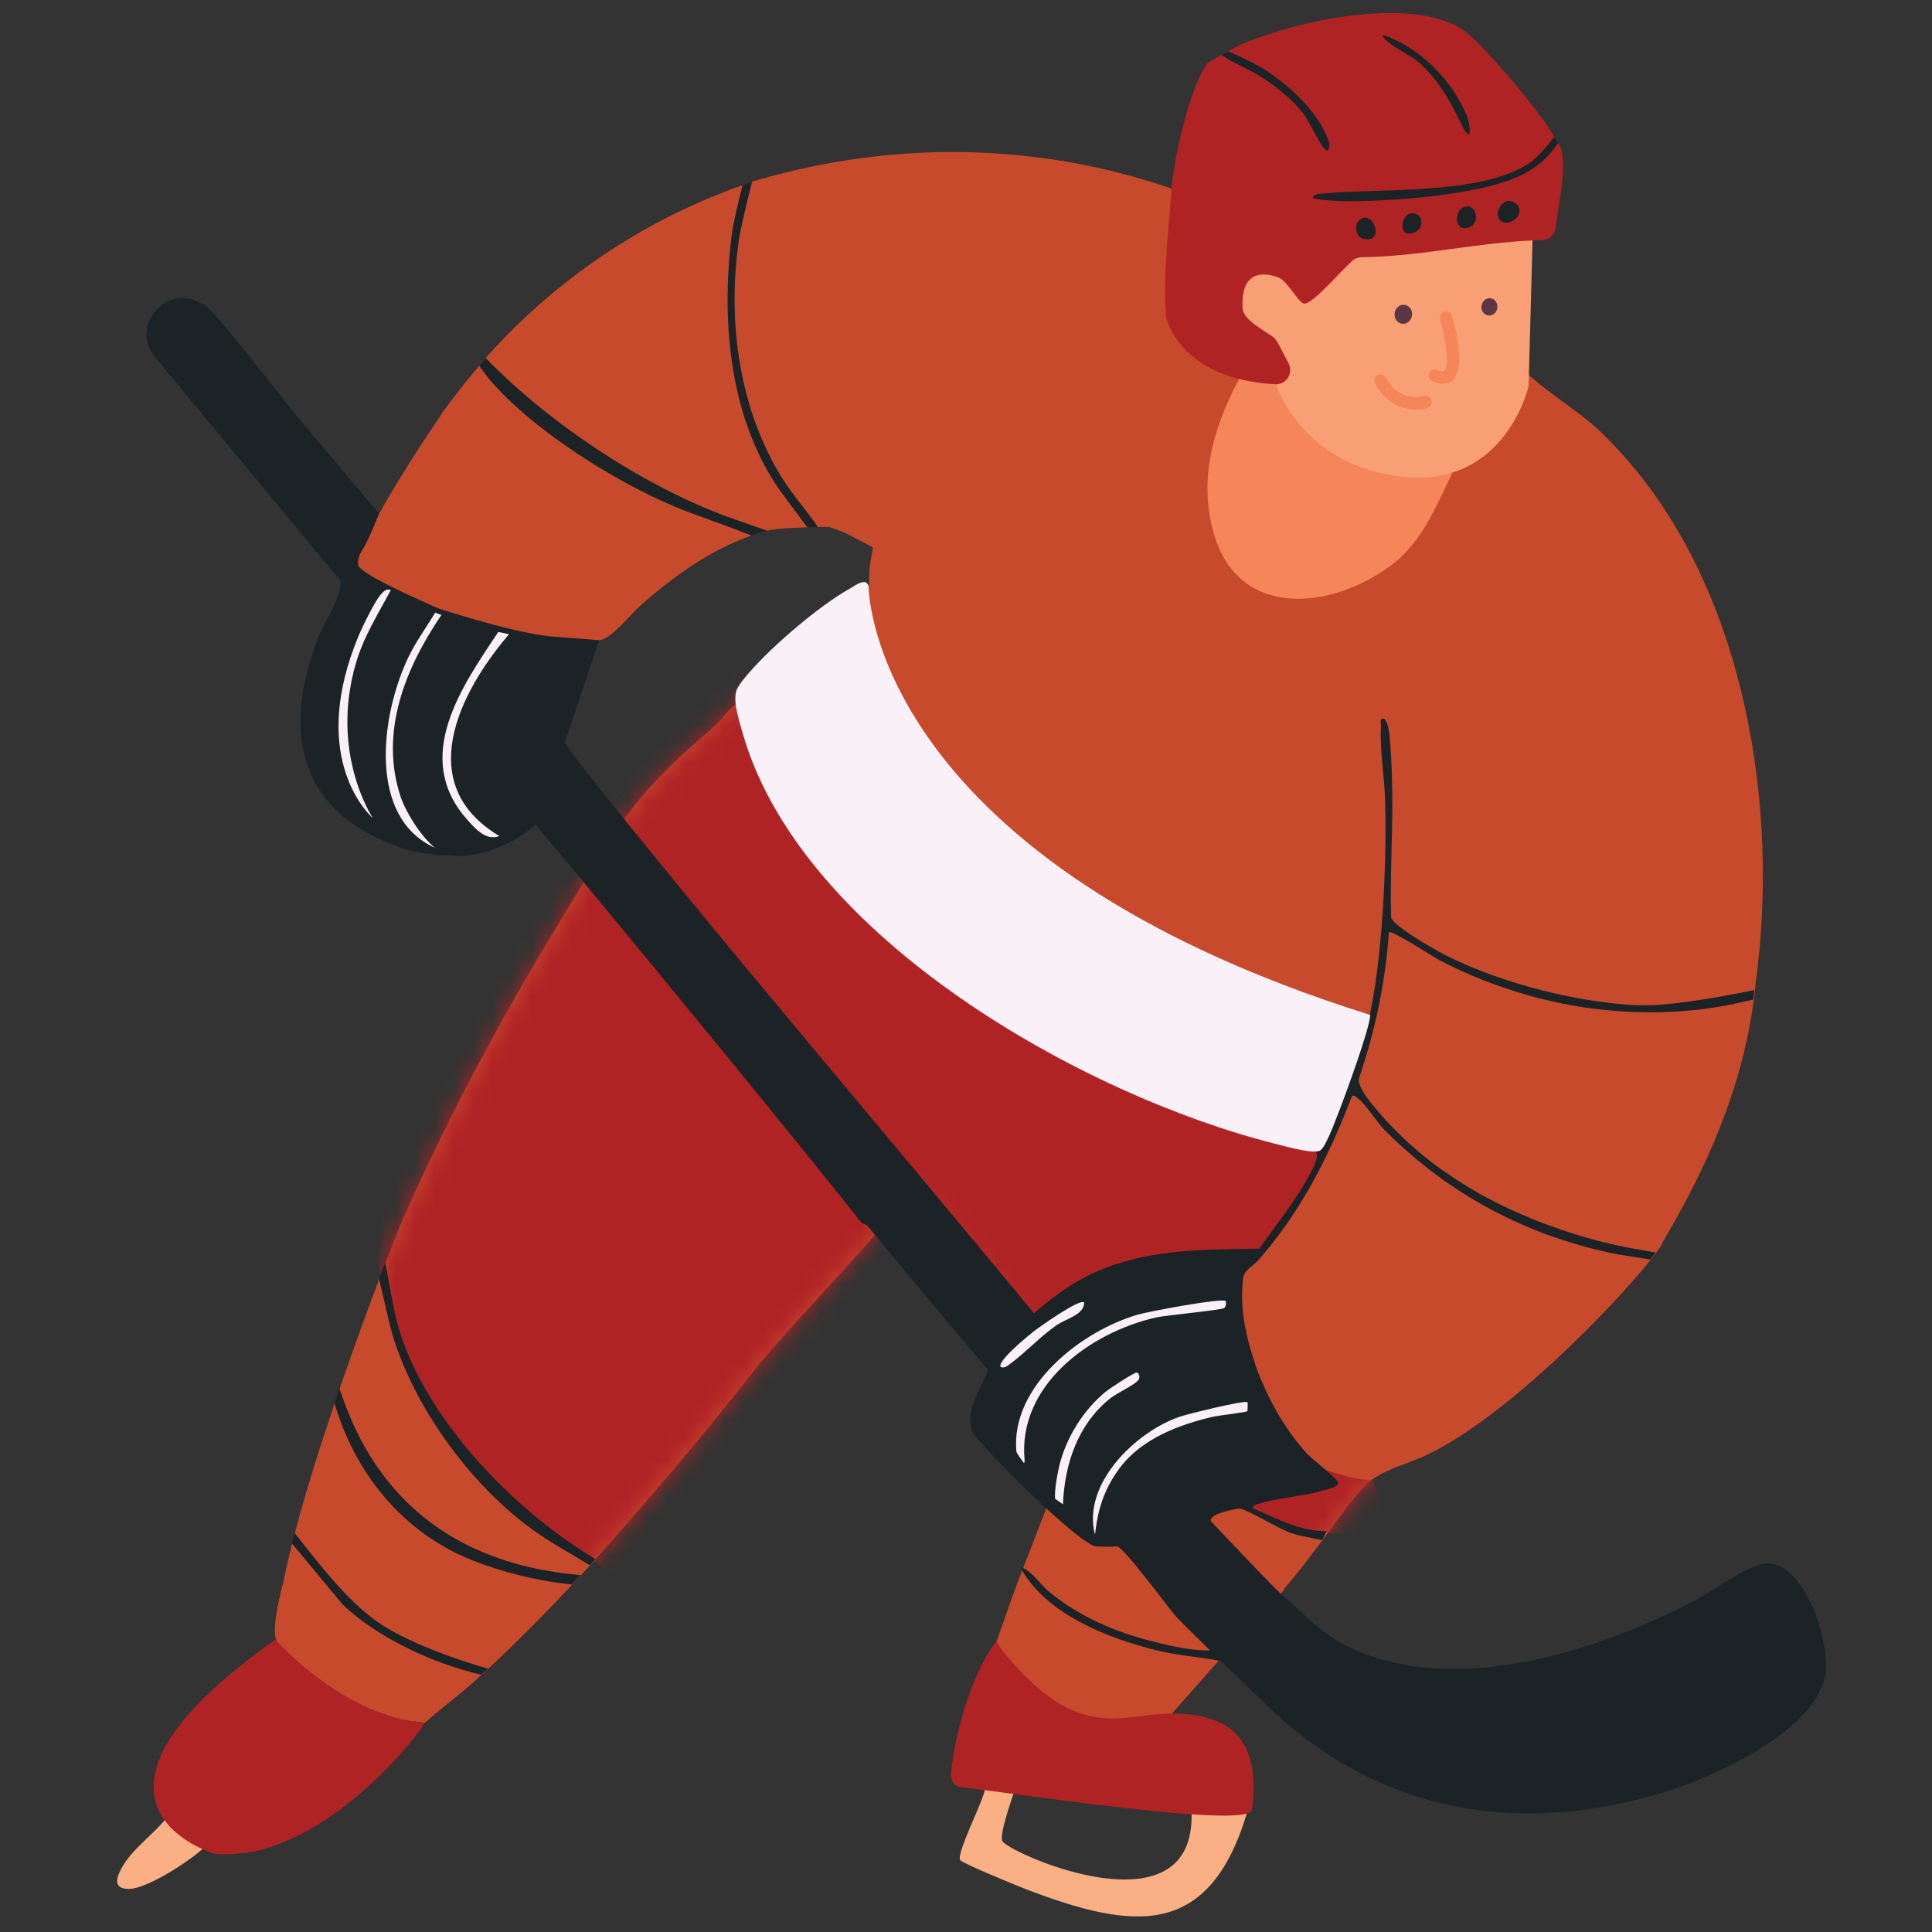 <svg width="100" height="100" viewBox="0 0 100 100" fill="none" xmlns="http://www.w3.org/2000/svg">
<rect x="0" y="0" width="100" height="100" fill="#333333" stroke="none"/>
<path d="M8.634 94.078C7.957 94.942 6.964 95.593 6.387 96.534C6.074 97.045 5.734 97.78 6.683 97.77C7.632 97.761 9.912 96.273 10.599 95.594C10.256 95.4 8.809 94.303 8.633 94.073L8.634 94.078Z" fill="#FAAF84"/>
<path d="M22.831 21.44C23.456 20.582 24.116 19.75 24.797 18.933C24.887 18.823 24.981 18.712 25.072 18.607C25.072 18.607 25.071 18.602 25.069 18.597C25.094 18.573 25.117 18.544 25.137 18.522C25.173 18.483 25.21 18.444 25.246 18.406C25.258 18.391 25.273 18.37 25.286 18.361C28.851 14.419 33.316 11.387 38.433 9.586C38.598 9.528 38.764 9.47 38.931 9.417L38.936 9.399C39.039 9.366 39.139 9.34 39.239 9.313C39.248 9.31 39.253 9.309 39.263 9.305C46.213 7.3 53.526 7.369 60.394 9.678C60.394 9.678 60.394 9.678 60.395 9.683C60.473 9.707 60.557 9.734 60.637 9.763C60.637 9.779 60.636 9.796 60.636 9.812C62.818 10.957 79.081 19.352 79.134 19.401C79.328 19.587 79.549 19.771 79.788 19.96C80.736 20.713 81.931 21.496 82.68 22.199C82.803 22.316 82.932 22.432 83.053 22.556C83.431 22.928 83.797 23.314 84.147 23.717C90.357 30.757 92.109 41.839 90.875 50.847C90.863 50.98 90.847 51.115 90.835 51.249C90.817 51.412 90.8 51.579 90.776 51.744C90.166 56.422 88.264 60.558 86.11 64.208C86.1 64.211 86.098 64.222 86.09 64.23C86.079 64.315 85.956 64.522 85.733 64.825C85.653 64.932 85.562 65.053 85.458 65.183C83.612 67.507 78.103 73.261 73.882 75.292C72.973 75.732 71.835 75.997 71.007 76.59C70.257 77.126 69.071 78.921 68.472 79.69C67.824 80.545 67.196 81.41 66.483 82.21C66.483 82.21 66.486 82.22 66.488 82.225C66.477 82.261 66.421 82.338 66.323 82.456C65.668 83.237 63.284 85.635 63.051 85.925C63.068 85.925 63.086 85.931 63.103 85.936L62.832 86.239L60.648 88.707C60.611 88.708 60.072 89.567 60.035 89.568C57.897 89.442 56.053 89.358 54.179 88.196C52.974 87.45 52.198 86.626 51.4 85.479C51.449 85.344 51.504 85.175 51.576 84.979C51.875 84.132 52.319 82.861 52.539 82.26C52.602 82.084 52.733 81.728 52.925 81.245C52.935 81.21 52.95 81.172 52.966 81.135C53.272 80.346 53.699 79.241 54.17 78.037C54.332 77.628 54.5 77.202 54.667 76.775C55.086 75.712 55.513 74.624 55.908 73.638C55.895 73.615 55.879 73.599 55.865 73.571C55.539 73.091 55.029 72.269 54.456 71.337C54.386 71.218 54.309 71.097 54.233 70.975C53.967 70.546 53.693 70.092 53.422 69.648C53.332 69.504 53.243 69.359 53.16 69.218C52.267 67.755 51.449 66.441 51.166 66.094C49.904 64.575 48.497 63.113 47.235 61.595C46.69 62.293 46.033 63.07 45.323 63.88C43.048 66.47 40.227 69.401 38.863 71.149C36.854 73.724 34.753 76.216 32.618 78.669C32.425 78.893 31.77 79.658 30.822 80.706C30.726 80.812 30.635 80.917 30.534 81.025C30.385 81.186 30.233 81.353 30.072 81.529C29.924 81.69 29.77 81.852 29.617 82.019C28.365 83.354 26.849 84.912 25.269 86.372C25.152 86.48 25.04 86.586 24.926 86.687C24.632 86.954 24.338 87.22 24.041 87.477L24.037 87.478C23.333 88.054 22.626 88.603 22.004 89.164C21.926 89.156 21.843 89.15 21.764 89.142C19.634 88.939 17.584 88.022 15.925 86.684C15.671 86.479 14.728 85.708 14.597 85.517C14.577 85.49 14.38 85.056 14.291 84.846C14.276 84.797 14.26 84.764 14.257 84.754C14.141 84.136 14.373 83.03 14.645 81.981C14.776 81.322 14.936 80.617 15.127 79.875C15.174 79.698 15.22 79.521 15.266 79.344C15.279 79.28 15.296 79.215 15.313 79.15C15.87 77.075 16.59 74.785 17.333 72.596C17.416 72.348 17.499 72.1 17.588 71.85C18.323 69.723 19.051 67.728 19.639 66.178C19.751 65.883 19.861 65.599 19.962 65.34C20.451 64.07 20.796 63.219 20.882 63.03C22.598 59.158 24.633 55.168 26.735 51.492C27.412 50.303 28.904 47.784 30.254 45.602C31.067 44.283 31.833 43.087 32.334 42.382C32.353 42.359 32.367 42.333 32.382 42.312C33.042 41.361 33.856 40.486 34.677 39.667C35.53 38.812 36.574 38.015 37.431 37.136C37.435 37.065 37.686 36.801 38.106 36.419C39.938 34.732 44.89 30.696 44.993 30.323L44.989 30.313C44.991 30.08 44.986 29.843 44.996 29.618C45.017 29.174 45.12 28.768 45.181 28.332C44.463 27.96 43.69 27.486 42.88 27.268C42.751 27.271 42.58 27.277 42.376 27.283C42.21 27.287 42.02 27.288 41.823 27.296C41.057 27.318 40.16 27.355 39.749 27.459C39.474 27.53 39.204 27.616 38.936 27.706C36.776 28.448 34.82 29.865 33.148 31.343C32.655 31.782 31.633 33.075 31.051 33.13C30.61 33.173 28.807 33.406 26.175 32.664C20.918 31.184 18.793 29.556 18.596 29.343C18.01 28.707 22.121 22.456 22.87 21.428L22.831 21.44Z" fill="#C84A2D"/>
<mask id="mask0_489_6278" style="mask-type:luminance" maskUnits="userSpaceOnUse" x="14" y="7" width="78" height="83">
<path d="M22.831 21.44C23.456 20.582 24.116 19.75 24.797 18.933C24.887 18.823 24.981 18.712 25.072 18.607C25.072 18.607 25.071 18.602 25.069 18.597C25.094 18.573 25.117 18.544 25.137 18.522C25.173 18.483 25.21 18.444 25.246 18.406C25.258 18.391 25.273 18.37 25.286 18.361C28.851 14.419 33.316 11.387 38.433 9.586C38.598 9.528 38.764 9.47 38.931 9.417L38.936 9.399C39.039 9.366 39.139 9.34 39.239 9.313C39.248 9.31 39.253 9.309 39.263 9.305C46.213 7.3 53.526 7.369 60.394 9.678C60.394 9.678 60.394 9.678 60.395 9.683C60.473 9.707 60.557 9.734 60.637 9.763C60.637 9.779 60.636 9.796 60.636 9.812C62.818 10.957 79.081 19.352 79.134 19.401C79.328 19.587 79.549 19.771 79.788 19.96C80.736 20.713 81.931 21.496 82.68 22.199C82.803 22.316 82.932 22.432 83.053 22.556C83.431 22.928 83.797 23.314 84.147 23.717C90.357 30.757 92.109 41.839 90.875 50.847C90.863 50.98 90.847 51.115 90.835 51.249C90.817 51.412 90.8 51.579 90.776 51.744C90.166 56.422 88.264 60.558 86.11 64.208C86.1 64.211 86.098 64.222 86.09 64.23C86.079 64.315 85.956 64.522 85.733 64.825C85.653 64.932 85.562 65.053 85.458 65.183C83.612 67.507 78.103 73.261 73.882 75.292C72.973 75.732 71.835 75.997 71.007 76.59C70.257 77.126 69.071 78.921 68.472 79.69C67.824 80.545 67.196 81.41 66.483 82.21C66.483 82.21 66.486 82.22 66.488 82.225C66.477 82.261 66.421 82.338 66.323 82.456C65.668 83.237 63.284 85.635 63.051 85.925C63.068 85.925 63.086 85.931 63.103 85.936L62.832 86.239L60.648 88.707C60.611 88.708 60.072 89.567 60.035 89.568C57.897 89.442 56.053 89.358 54.179 88.196C52.974 87.45 52.198 86.626 51.4 85.479C51.449 85.344 51.504 85.175 51.576 84.979C51.875 84.132 52.319 82.861 52.539 82.26C52.602 82.084 52.733 81.728 52.925 81.245C52.935 81.21 52.95 81.172 52.966 81.135C53.272 80.346 53.699 79.241 54.17 78.037C54.332 77.628 54.5 77.202 54.667 76.775C55.086 75.712 55.513 74.624 55.908 73.638C55.895 73.615 55.879 73.599 55.865 73.571C55.539 73.091 55.029 72.269 54.456 71.337C54.386 71.218 54.309 71.097 54.233 70.975C53.967 70.546 53.693 70.092 53.422 69.648C53.332 69.504 53.243 69.359 53.16 69.218C52.267 67.755 51.449 66.441 51.166 66.094C49.904 64.575 48.497 63.113 47.235 61.595C46.69 62.293 46.033 63.07 45.323 63.88C43.048 66.47 40.227 69.401 38.863 71.149C36.854 73.724 34.753 76.216 32.618 78.669C32.425 78.893 31.77 79.658 30.822 80.706C30.726 80.812 30.635 80.917 30.534 81.025C30.385 81.186 30.233 81.353 30.072 81.529C29.924 81.69 29.77 81.852 29.617 82.019C28.365 83.354 26.849 84.912 25.269 86.372C25.152 86.48 25.04 86.586 24.926 86.687C24.632 86.954 24.338 87.22 24.041 87.477L24.037 87.478C23.333 88.054 22.626 88.603 22.004 89.164C21.926 89.156 21.843 89.15 21.764 89.142C19.634 88.939 17.584 88.022 15.925 86.684C15.671 86.479 14.728 85.708 14.597 85.517C14.577 85.49 14.38 85.056 14.291 84.846C14.276 84.797 14.26 84.764 14.257 84.754C14.141 84.136 14.373 83.03 14.645 81.981C14.776 81.322 14.936 80.617 15.127 79.875C15.174 79.698 15.22 79.521 15.266 79.344C15.279 79.28 15.296 79.215 15.313 79.15C15.87 77.075 16.59 74.785 17.333 72.596C17.416 72.348 17.499 72.1 17.588 71.85C18.323 69.723 19.051 67.728 19.639 66.178C19.751 65.883 19.861 65.599 19.962 65.34C20.451 64.07 20.796 63.219 20.882 63.03C22.598 59.158 24.633 55.168 26.735 51.492C27.412 50.303 28.904 47.784 30.254 45.602C31.067 44.283 31.833 43.087 32.334 42.382C32.353 42.359 32.367 42.333 32.382 42.312C33.042 41.361 33.856 40.486 34.677 39.667C35.53 38.812 36.574 38.015 37.431 37.136C37.435 37.065 37.686 36.801 38.106 36.419C39.938 34.732 44.89 30.696 44.993 30.323L44.989 30.313C44.991 30.08 44.986 29.843 44.996 29.618C45.017 29.174 45.12 28.768 45.181 28.332C44.463 27.96 43.69 27.486 42.88 27.268C42.751 27.271 42.58 27.277 42.376 27.283C42.21 27.287 42.02 27.288 41.823 27.296C41.057 27.318 40.16 27.355 39.749 27.459C39.474 27.53 39.204 27.616 38.936 27.706C36.776 28.448 34.82 29.865 33.148 31.343C32.655 31.782 31.633 33.075 31.051 33.13C30.61 33.173 28.807 33.406 26.175 32.664C20.918 31.184 18.793 29.556 18.596 29.343C18.01 28.707 22.121 22.456 22.87 21.428L22.831 21.44Z" fill="white"/>
</mask>
<g mask="url(#mask0_489_6278)">
<path d="M19.564 65.466C19.564 65.466 20.544 69.362 20.838 70.166C21.131 70.971 24.153 76.473 27.983 78.991C31.813 81.51 32.558 81.981 32.558 81.981L47.78 65.007L55.861 73.561L65.808 78.595C65.808 78.595 68.05 79.878 72.162 79.219L71.01 76.584C71.01 76.584 69.241 76.924 62.821 73.321L63.909 65.332C63.909 65.332 64.945 65.749 66.451 63.328C67.958 60.907 68.785 59 68.785 59L37.992 34.124C37.992 34.124 20.04 52.48 19.566 65.471L19.564 65.466Z" fill="#B02325"/>
</g>
<path d="M50.986 92.588C50.92 93.182 49.481 95.933 49.7 96.28C49.798 96.438 52.705 97.634 53.129 97.796C58.591 99.866 62.581 100.441 64.558 93.787C64.613 93.602 62.231 93.851 61.674 93.817C61.87 100.11 52.522 96.058 51.898 95.321C51.656 95.036 52.513 92.73 52.496 92.713C52.434 92.668 51.249 92.618 50.986 92.588Z" fill="#FAAF84"/>
<path d="M62.638 26.829C62.683 27.09 62.752 27.355 62.825 27.619C64.119 32.08 68.91 31.567 72.015 29.254C72.845 28.633 73.462 27.804 73.978 26.893C74.279 26.359 74.771 25.338 75.161 24.489C74.34 24.188 64.943 17.805 64.943 17.805C64.924 17.832 64.159 19.574 64.142 19.606C62.938 21.871 62.161 24.276 62.641 26.823L62.638 26.829Z" fill="#F58659"/>
<path d="M10.795 95.835C11.176 96.114 12.839 95.92 13.35 95.79C17.8 94.682 21.575 89.939 21.983 89.165C17.92 88.873 14.488 85.157 14.272 84.852C2.508 93.144 10.764 95.806 10.8 95.833L10.795 95.835Z" fill="#B02325"/>
<path d="M51.574 84.969C50.754 85.895 49.556 88.71 49.227 91.72C49.186 92.1 49.361 92.466 49.742 92.507C52.831 92.85 64.376 94.644 64.798 93.71C65.216 90.483 64.12 88.69 60.649 88.691C60.611 88.692 60.572 88.689 60.535 88.69C58.576 88.756 57.326 89.365 55.342 88.449C53.548 87.624 51.688 85.279 51.582 84.962L51.574 84.969Z" fill="#B02325"/>
<path d="M79.341 11.839L79.12 19.984C79.12 19.984 77.958 25.156 72.754 24.692C67.549 24.228 65.927 20.012 65.989 19.527C66.051 19.042 66.846 18.6 64.333 16.549C61.82 14.498 63.509 12.398 64.335 12.324C65.161 12.251 75.528 7.844 77.604 9.849C79.681 11.855 79.341 11.839 79.341 11.839Z" fill="#F89F75"/>
<path d="M60.351 16.345C60.177 14.35 60.512 11.734 60.639 9.752C60.737 8.309 61.627 4.273 62.553 3.221C62.566 3.211 62.871 3.033 63.231 2.837C63.341 2.775 63.456 2.712 63.566 2.65C63.935 2.451 64.269 2.275 64.328 2.272C67.233 1.018 73.476 -0.303 75.953 1.721C76.845 2.449 79.13 5.091 80.128 6.564C80.141 6.603 80.293 6.825 80.454 7.077C80.521 7.185 80.589 7.299 80.65 7.404C80.751 7.588 80.837 7.755 80.849 7.843C81.035 9.126 80.668 10.47 80.528 11.764C80.489 12.133 80.185 12.419 79.815 12.429C79.653 12.432 79.487 12.436 79.322 12.445C76.367 12.574 73.449 13.281 70.474 13.313C70.297 13.316 70.128 13.38 69.998 13.497C69.316 14.109 67.955 15.732 67.507 15.717C67.211 15.704 66.599 14.443 66.092 14.329C65.918 14.292 64.211 13.602 64.313 15.928C64.334 16.419 64.974 16.832 65.466 17.156C66.126 17.596 65.919 17.321 66.694 18.805C66.885 19.166 66.742 19.585 66.436 19.779C66.328 19.846 66.195 19.888 66.055 19.89C66.039 19.89 66.027 19.888 66.016 19.886C65.307 19.852 64.681 19.754 64.134 19.614C62.433 19.182 61.468 18.342 60.94 17.617C60.497 17.007 60.363 16.482 60.351 16.345Z" fill="#B02325"/>
<path d="M10.515 15.722C10.899 15.978 11.689 16.965 12.018 17.353C13.223 18.776 14.34 20.297 15.531 21.73C16.083 22.393 19.603 26.557 19.608 26.572C19.624 26.621 19.57 26.708 19.552 26.752C19.521 26.826 19.486 26.902 19.456 26.977C19.388 27.155 19.314 27.33 19.238 27.5C19.087 27.841 18.93 28.199 18.727 28.512C18.586 28.73 18.412 29.034 18.529 29.3C18.618 29.494 18.874 29.618 19.048 29.724C19.249 29.845 19.451 29.953 19.658 30.06C20.145 30.317 20.637 30.555 21.133 30.786C21.54 30.976 21.951 31.164 22.361 31.348C22.468 31.395 22.581 31.445 22.688 31.492C22.688 31.492 26.112 32.615 28.115 32.892C28.165 32.898 28.368 32.925 28.419 32.93C28.424 32.929 28.429 32.927 28.435 32.931C28.58 32.944 28.72 32.959 28.863 32.967C29.013 32.979 29.163 32.991 29.308 33.004C29.663 33.032 30.011 33.056 30.366 33.084C30.581 33.097 30.794 33.121 31.011 33.139L29.244 38.412C29.246 38.573 30.64 40.336 32.299 42.388C33.969 44.459 35.914 46.814 36.993 48.132C37.514 48.766 38.045 49.398 38.564 50.028C41.027 52.992 43.498 55.948 45.968 58.9C46.791 59.888 47.612 60.87 48.433 61.853C48.991 62.519 49.544 63.187 50.102 63.853C50.206 63.977 50.311 64.1 50.408 64.221C50.513 64.344 50.617 64.468 50.723 64.597C50.979 64.91 51.239 65.217 51.495 65.53C52.171 66.343 52.846 67.155 53.517 67.975C54.708 66.941 55.908 66.105 57.371 65.57C57.535 65.507 57.697 65.455 57.864 65.402C58.006 65.357 58.15 65.316 58.289 65.277C58.309 65.271 58.324 65.266 58.343 65.26C58.484 65.226 58.623 65.187 58.764 65.153C58.779 65.149 58.793 65.144 58.808 65.139C58.944 65.107 59.081 65.08 59.217 65.047L59.222 65.046C59.222 65.046 59.274 65.04 59.295 65.038C59.416 65.011 59.544 64.987 59.673 64.967C59.805 64.941 59.941 64.925 60.074 64.904C60.115 64.897 60.156 64.889 60.203 64.885C60.297 64.871 60.385 64.859 60.478 64.846C60.571 64.833 60.666 64.824 60.754 64.812C60.78 64.809 60.806 64.807 60.832 64.804C60.953 64.792 61.079 64.779 61.199 64.768L61.209 64.765C61.331 64.758 61.452 64.747 61.575 64.74C61.712 64.729 61.85 64.723 61.987 64.712C62.124 64.701 62.263 64.695 62.397 64.69C62.552 64.684 62.705 64.673 62.857 64.673C62.871 64.669 62.888 64.669 62.899 64.671L62.969 64.67C63.243 64.664 63.511 64.655 63.779 64.65C63.93 64.646 64.086 64.645 64.243 64.643C64.554 64.636 64.867 64.634 65.174 64.629C66.064 63.382 67.145 62.038 67.849 60.678C67.984 60.408 68.288 59.884 68.105 59.596C68.302 59.571 68.312 59.568 68.435 59.41C68.695 59.089 69.181 57.777 69.362 57.309C69.37 57.284 69.382 57.254 69.397 57.216C69.448 57.087 69.517 56.897 69.607 56.652C70.001 55.542 70.692 53.483 70.904 52.518C71.489 49.801 71.797 45.144 71.694 41.434C71.657 40.147 71.415 38.926 71.477 37.609C71.486 37.433 71.374 37.149 71.652 37.207C71.847 37.41 71.896 37.821 71.924 38.094C71.984 38.708 72.026 39.538 72.047 40.164C72.129 42.599 71.936 45.051 72.002 47.485C72.081 47.92 74.377 49.223 74.89 49.476C75.481 49.769 76.117 50.049 76.781 50.302C79.281 51.259 82.208 51.907 84.691 52.026C86.228 52.099 88.757 51.668 90.802 51.244C90.784 51.407 90.767 51.575 90.743 51.739C90.426 51.813 90.184 51.868 90.117 51.879C90.006 51.903 89.895 51.928 89.784 51.952C89.682 51.974 89.586 51.994 89.484 52.015C89.429 52.027 89.378 52.038 89.321 52.045C89.306 52.05 89.292 52.055 89.28 52.053L88.973 52.108C88.944 52.117 88.916 52.115 88.891 52.123C88.7 52.151 88.514 52.178 88.323 52.206C88.297 52.209 88.272 52.217 88.246 52.22C88.137 52.233 88.022 52.248 87.913 52.261C87.887 52.264 87.866 52.265 87.84 52.268C87.809 52.272 87.778 52.277 87.745 52.276C87.577 52.292 87.404 52.309 87.229 52.322C87.219 52.325 87.21 52.328 87.198 52.326C87.035 52.34 86.87 52.349 86.712 52.362C86.611 52.367 86.505 52.373 86.402 52.374C86.36 52.376 86.322 52.378 86.28 52.38C86.135 52.383 85.985 52.388 85.841 52.395C85.673 52.395 85.502 52.401 85.328 52.397C85.188 52.398 85.051 52.393 84.914 52.388C84.832 52.386 84.761 52.382 84.681 52.386C84.663 52.381 84.642 52.382 84.621 52.384C84.495 52.38 84.363 52.373 84.236 52.365C84.153 52.359 84.076 52.356 83.989 52.352C83.912 52.349 83.824 52.345 83.746 52.337C83.686 52.335 83.624 52.328 83.562 52.32C83.44 52.31 83.323 52.299 83.205 52.288C83.15 52.283 83.093 52.275 83.038 52.271C82.893 52.257 82.746 52.239 82.595 52.222C82.449 52.204 82.296 52.182 82.149 52.164C82.109 52.155 82.058 52.15 82.019 52.146C81.866 52.124 81.712 52.097 81.564 52.074C81.141 52.003 80.72 51.921 80.304 51.821C80.187 51.793 80.07 51.765 79.953 51.738C79.877 51.719 79.794 51.696 79.719 51.682C79.618 51.655 79.513 51.629 79.412 51.602C79.371 51.593 79.336 51.583 79.3 51.572L79.295 51.574C79.146 51.529 78.998 51.49 78.854 51.444C78.688 51.399 78.526 51.348 78.363 51.297C78.352 51.295 78.341 51.293 78.332 51.285C78.157 51.227 77.984 51.174 77.813 51.115C77.661 51.061 77.51 51.011 77.362 50.956C77.327 50.945 77.283 50.927 77.247 50.916C77.223 50.908 77.197 50.895 77.173 50.886C77.044 50.84 76.921 50.793 76.791 50.742C76.594 50.665 76.394 50.582 76.2 50.498C76.005 50.414 75.811 50.33 75.615 50.241C75.439 50.161 75.267 50.081 75.099 49.994C74.888 49.893 74.681 49.786 74.474 49.679C74.187 49.527 72.014 48.12 71.888 48.251C71.713 50.844 71.168 53.397 70.33 55.849C70.308 56.391 71.116 57.281 71.49 57.708C71.626 57.865 71.768 58.02 71.907 58.17C71.996 58.261 72.084 58.352 72.174 58.447C72.287 58.563 72.399 58.679 72.52 58.786C72.523 58.796 72.529 58.8 72.538 58.808C72.616 58.886 72.7 58.962 72.777 59.034C72.834 59.092 72.893 59.144 72.953 59.195C73.159 59.384 73.368 59.566 73.586 59.74C73.618 59.773 73.66 59.803 73.695 59.829C73.733 59.861 73.77 59.892 73.807 59.924C73.887 59.99 73.971 60.05 74.053 60.121C74.189 60.224 74.318 60.324 74.457 60.42C74.597 60.521 74.731 60.619 74.875 60.714C75.007 60.807 75.138 60.896 75.275 60.987C75.311 61.014 75.345 61.035 75.385 61.06C75.413 61.079 75.44 61.097 75.468 61.115C75.487 61.125 75.501 61.137 75.527 61.15C75.542 61.162 75.561 61.172 75.581 61.182C75.662 61.232 75.744 61.287 75.831 61.34C75.986 61.437 76.146 61.532 76.311 61.626C76.326 61.637 76.345 61.647 76.365 61.657C76.373 61.666 76.384 61.667 76.392 61.676C76.405 61.682 76.42 61.694 76.433 61.701C76.444 61.702 76.452 61.711 76.46 61.719C76.547 61.772 76.633 61.821 76.722 61.863C76.801 61.908 76.886 61.951 76.963 61.992C77.03 62.03 77.101 62.067 77.17 62.099C77.183 62.105 77.193 62.118 77.209 62.119C77.212 62.129 77.229 62.129 77.235 62.132C77.247 62.134 77.256 62.147 77.267 62.149C77.429 62.233 77.598 62.32 77.758 62.398C77.772 62.41 77.79 62.415 77.803 62.422C77.977 62.507 78.148 62.588 78.325 62.667C78.419 62.708 78.508 62.749 78.602 62.79C78.615 62.797 78.628 62.803 78.639 62.805C78.727 62.842 78.809 62.881 78.897 62.918C78.966 62.95 79.028 62.973 79.096 63C79.205 63.052 79.315 63.093 79.427 63.139C79.607 63.211 79.787 63.284 79.97 63.35C80.111 63.402 80.252 63.455 80.392 63.502C80.513 63.545 80.635 63.587 80.757 63.63C80.891 63.679 81.029 63.721 81.162 63.765C81.266 63.803 81.368 63.835 81.469 63.862C81.477 63.871 81.488 63.873 81.5 63.874C81.596 63.903 81.686 63.934 81.782 63.963C81.936 64.006 82.092 64.054 82.246 64.097C82.289 64.11 82.336 64.122 82.376 64.131C82.508 64.17 82.636 64.2 82.761 64.236C82.925 64.275 83.089 64.315 83.254 64.355C83.405 64.388 83.557 64.426 83.709 64.459C83.731 64.462 83.749 64.468 83.772 64.471C83.93 64.507 84.081 64.541 84.235 64.567C84.334 64.59 84.438 64.611 84.541 64.627C84.546 64.625 84.552 64.629 84.557 64.627C84.58 64.63 84.598 64.636 84.62 64.639C84.65 64.646 84.679 64.653 84.707 64.655C84.872 64.683 85.045 64.715 85.211 64.743C85.261 64.749 85.451 64.786 85.7 64.837C85.62 64.943 85.529 65.064 85.424 65.195C84.675 65.065 83.895 64.962 83.6 64.899C83.397 64.856 83.189 64.814 82.984 64.765C82.885 64.743 82.784 64.715 82.685 64.693C82.534 64.659 82.386 64.62 82.238 64.581C82.074 64.541 81.913 64.495 81.753 64.448C81.73 64.445 81.712 64.44 81.693 64.43C81.579 64.395 81.46 64.363 81.352 64.327C81.321 64.315 81.282 64.311 81.251 64.3C81.113 64.257 80.969 64.211 80.829 64.163C80.709 64.126 80.592 64.082 80.472 64.044C80.326 63.994 80.18 63.943 80.039 63.89C79.893 63.839 79.75 63.782 79.608 63.725C79.342 63.62 79.081 63.514 78.823 63.401C78.716 63.354 78.609 63.307 78.501 63.255C78.37 63.199 78.242 63.137 78.114 63.075C77.994 63.021 77.877 62.961 77.758 62.907C77.756 62.902 77.745 62.9 77.743 62.895C77.742 62.891 77.738 62.897 77.73 62.889C77.728 62.884 77.727 62.879 77.717 62.882C77.62 62.832 77.511 62.78 77.414 62.73C77.18 62.604 76.945 62.479 76.716 62.352C76.61 62.293 76.504 62.23 76.397 62.166C76.277 62.096 76.151 62.023 76.03 61.948C75.787 61.798 75.543 61.643 75.311 61.49C75.193 61.408 75.077 61.332 74.959 61.25C74.855 61.18 74.752 61.11 74.647 61.036C74.612 61.009 74.578 60.987 74.547 60.959C74.546 60.954 74.534 60.953 74.526 60.944C74.436 60.881 74.349 60.811 74.258 60.748C74.087 60.619 73.916 60.489 73.749 60.353C73.645 60.267 73.539 60.188 73.436 60.101C73.334 60.02 73.238 59.937 73.141 59.854C73.126 59.843 73.114 59.836 73.102 59.818C73.007 59.74 72.917 59.661 72.827 59.581C72.64 59.419 72.458 59.255 72.279 59.085C72.069 58.881 71.86 58.683 71.652 58.473C71.263 58.083 70.662 57.111 70.268 56.842C70.171 56.775 70.151 56.679 69.981 56.722C69.908 56.919 69.831 57.116 69.755 57.303C69.709 57.414 69.664 57.526 69.618 57.638C69.618 57.638 69.618 57.638 69.62 57.643C69.525 57.873 69.431 58.103 69.33 58.33C69.256 58.505 69.182 58.68 69.103 58.857C69.028 59.032 68.948 59.204 68.867 59.375C68.807 59.508 68.745 59.636 68.679 59.77C68.666 59.796 68.649 59.829 68.636 59.855C68.622 59.88 68.614 59.905 68.596 59.932C68.53 60.067 68.465 60.201 68.394 60.337C68.376 60.381 68.353 60.426 68.328 60.466C68.272 60.581 68.21 60.693 68.153 60.803C68.018 61.057 67.882 61.311 67.734 61.559C67.731 61.565 67.727 61.572 67.72 61.584C67.717 61.591 67.709 61.599 67.707 61.61C67.659 61.696 67.605 61.783 67.555 61.864C67.542 61.89 67.527 61.911 67.513 61.937C67.472 62.01 67.427 62.089 67.378 62.158C67.337 62.231 67.29 62.306 67.243 62.38C67.143 62.541 67.042 62.698 66.935 62.856C66.834 63.013 66.727 63.171 66.616 63.331C66.503 63.486 66.395 63.64 66.282 63.794C66.169 63.949 66.049 64.101 65.935 64.251C65.817 64.407 65.696 64.554 65.57 64.702C65.532 64.752 65.492 64.797 65.453 64.843C65.448 64.844 65.446 64.856 65.438 64.864C65.333 64.994 65.225 65.115 65.119 65.241C64.997 65.382 64.827 65.496 64.68 65.629C64.624 65.674 64.575 65.722 64.535 65.767C64.519 65.783 64.507 65.798 64.496 65.812C64.459 65.851 64.426 65.899 64.404 65.95C64.394 65.969 64.387 65.982 64.382 66C64.364 66.044 64.347 66.092 64.346 66.141C64.311 66.406 64.293 66.688 64.289 66.965C64.289 67.084 64.289 67.203 64.295 67.326C64.295 67.342 64.296 67.363 64.298 67.384C64.303 67.502 64.313 67.618 64.317 67.735C64.322 67.782 64.326 67.829 64.33 67.877C64.339 67.955 64.348 68.034 64.358 68.117C64.37 68.189 64.379 68.267 64.391 68.339C64.404 68.432 64.418 68.525 64.436 68.617C64.457 68.734 64.483 68.85 64.509 68.966C64.516 68.986 64.517 69.007 64.522 69.022C64.551 69.148 64.58 69.274 64.609 69.4C64.643 69.54 64.68 69.675 64.719 69.814C64.76 69.941 64.796 70.071 64.836 70.198C64.849 70.238 64.861 70.277 64.874 70.316C64.891 70.37 64.908 70.424 64.925 70.478C64.943 70.532 64.96 70.586 64.978 70.645C65.004 70.724 65.03 70.807 65.065 70.883C65.093 70.971 65.129 71.052 65.162 71.138C65.24 71.33 65.317 71.522 65.404 71.711C65.437 71.797 65.473 71.878 65.515 71.957C65.557 72.057 65.603 72.15 65.651 72.249C65.719 72.378 65.781 72.505 65.848 72.629C65.915 72.754 65.983 72.884 66.053 73.002C66.056 73.012 66.058 73.017 66.059 73.022C66.124 73.142 66.193 73.255 66.261 73.369C66.316 73.454 66.367 73.546 66.426 73.63C66.467 73.692 66.505 73.761 66.55 73.817C66.646 73.966 66.745 74.107 66.844 74.249C66.891 74.31 66.934 74.377 66.979 74.433C67.035 74.507 67.089 74.576 67.144 74.646C67.307 74.853 67.472 75.049 67.644 75.233C67.917 75.53 69.24 76.542 69.266 76.745C69.294 76.952 68.758 77.069 68.59 77.117C68.501 77.145 68.413 77.173 68.321 77.191C68.223 77.223 68.122 77.244 68.019 77.261L67.767 77.319C67.767 77.319 67.748 77.325 67.738 77.329C67.591 77.359 67.447 77.383 67.296 77.404C67.076 77.442 66.855 77.479 66.635 77.517C66.506 77.537 66.373 77.562 66.249 77.58C66.249 77.58 66.244 77.582 66.24 77.583C66.153 77.6 66.066 77.617 65.98 77.634C65.908 77.646 65.837 77.663 65.766 77.675C65.674 77.693 65.584 77.716 65.494 77.739C65.445 77.755 65.394 77.766 65.345 77.781C65.281 77.802 65.213 77.824 65.142 77.841C65.015 77.881 64.863 77.881 64.844 78.06C65.303 78.26 65.763 78.481 66.236 78.677C66.299 78.706 66.362 78.734 66.429 78.756C66.49 78.78 66.547 78.805 66.602 78.826C66.785 78.892 66.962 78.954 67.144 79.016C67.216 79.036 67.287 79.057 67.363 79.076C67.441 79.099 67.517 79.118 67.604 79.134C67.649 79.141 67.691 79.155 67.737 79.162C67.79 79.178 67.847 79.186 67.904 79.195C67.909 79.194 67.916 79.197 67.921 79.196C67.973 79.206 68.028 79.21 68.09 79.218C68.17 79.23 68.251 79.231 68.336 79.242C68.419 79.248 68.5 79.249 68.582 79.25L68.668 79.25C68.612 79.327 68.553 79.552 68.432 79.715C67.925 79.6 67.354 79.522 66.859 79.36C66.695 79.304 66.475 79.207 66.23 79.085C65.915 78.925 65.551 78.733 65.224 78.556C65.159 78.522 65.099 78.487 65.036 78.459C65.036 78.459 65.031 78.46 65.029 78.455C64.984 78.432 64.939 78.408 64.894 78.385C64.817 78.35 64.745 78.308 64.675 78.276C64.623 78.249 64.573 78.227 64.523 78.205C64.424 78.166 64.341 78.128 64.27 78.107C64.234 78.097 64.205 78.09 64.182 78.087C64.029 78.065 62.453 78.382 62.691 78.756C62.691 78.756 65.893 82.139 66.206 82.408C66.235 82.431 66.257 82.451 66.288 82.479C67.496 83.522 68.364 84.566 69.878 85.279C75.363 87.866 82.76 85.448 87.816 82.79C88.691 82.328 90.669 80.844 91.562 80.917C93.458 81.076 94.568 84.704 94.517 86.294C94.421 89.407 88.856 91.908 86.309 92.707C79.189 94.946 72.177 94.034 66.476 89.104C66.134 88.812 64.577 87.317 63.17 85.954C63.135 85.948 63.101 85.959 63.067 85.954C63.051 85.954 63.033 85.948 63.015 85.943C61.947 85.748 60.882 85.681 59.816 85.409C57.311 84.778 54.236 83.577 52.889 81.263C52.889 81.263 52.884 81.249 52.877 81.245C52.888 81.21 52.867 81.162 52.879 81.131C52.897 81.136 52.916 81.146 52.929 81.153C53.471 81.376 53.822 81.988 54.264 82.356C55.821 83.662 57.717 84.471 59.68 84.965C60.605 85.201 61.687 85.441 62.634 85.426C61.687 84.505 60.902 83.722 60.769 83.559C60.503 83.232 58.116 80.033 57.823 80.045C57.014 80.086 56.736 80.028 56.729 80.041C56.386 80.016 55.31 79.135 54.134 78.055C54.089 78.015 54.05 77.979 54.005 77.939C52.28 76.341 50.395 74.361 50.298 74.04C49.956 72.931 50.796 71.88 51.138 70.9C49.967 69.532 48.803 68.15 47.647 66.76C47.307 66.354 46.965 65.944 46.63 65.536C46.181 64.992 45.727 64.45 45.277 63.901C45.152 63.746 45.023 63.597 44.898 63.443C44.809 63.331 44.631 63.333 44.616 63.321C41.034 58.793 33.657 49.82 30.191 45.639C29.166 44.407 28.485 43.591 28.342 43.431C28.233 43.309 28.123 43.187 28.023 43.057C27.918 42.933 27.824 42.806 27.733 42.673C26.638 43.687 24.688 44.491 23.191 44.275C23.163 44.273 23.144 44.263 23.119 44.254C22.836 44.334 21.959 44.159 21.816 44.134C21.328 44.062 20.952 43.97 20.651 43.839C16.753 42.467 15.541 39.916 15.554 37.288C15.562 35.799 15.965 34.28 16.496 32.938C16.914 31.875 17.522 31.286 17.646 30.078C17.661 29.939 17.67 29.882 17.687 29.866C17.672 29.87 17.66 29.917 17.64 30.075L8.141 18.63C6.579 17.017 8.597 14.52 10.471 15.752L10.515 15.722Z" fill="#1C2327"/>
<path d="M18.369 28.864C18.369 28.864 18.371 28.853 18.374 28.847C18.374 28.847 18.372 28.858 18.369 28.864Z" fill="#1C2327"/>
<path d="M18.407 28.711C18.407 28.711 18.412 28.694 18.41 28.689C18.412 28.694 18.405 28.706 18.407 28.711Z" fill="#1C2327"/>
<path d="M18.351 28.978C18.351 28.978 18.356 28.944 18.361 28.926C18.344 29.024 18.321 29.123 18.3 29.227C18.307 29.198 18.314 29.169 18.323 29.144C18.331 29.087 18.347 29.034 18.357 28.982L18.351 28.978Z" fill="#1C2327"/>
<path d="M18.29 29.246C18.28 29.298 18.263 29.346 18.246 29.395C18.254 29.371 18.264 29.351 18.268 29.329C18.275 29.299 18.282 29.27 18.29 29.246Z" fill="#1C2327"/>
<path d="M18.22 29.469C18.22 29.469 18.225 29.451 18.229 29.444C18.212 29.493 18.19 29.543 18.166 29.588C18.166 29.588 18.166 29.588 18.17 29.582C18.191 29.548 18.206 29.511 18.22 29.469Z" fill="#1C2327"/>
<path d="M24.799 18.933C25.063 19.287 25.288 19.589 25.346 19.651C27.536 22.232 31.81 24.923 34.928 26.224C36.038 26.688 37.4 27.125 38.473 27.557C38.51 27.573 38.682 27.637 38.904 27.723C39.171 27.627 39.443 27.546 39.718 27.475C38.816 27.156 37.659 26.751 37.494 26.69C33.241 25.085 28.48 21.97 25.134 18.524C25.109 18.548 25.085 18.577 25.066 18.599C25.066 18.599 25.067 18.604 25.069 18.609C24.974 18.72 24.883 18.825 24.794 18.935L24.799 18.933Z" fill="#1C2327"/>
<path d="M38.433 9.582C38.2 10.532 37.954 11.562 37.893 12.014C37.323 16.377 37.698 21.33 40.165 25.088C40.478 25.562 41.208 26.498 41.795 27.306C41.994 27.303 42.182 27.297 42.348 27.293C41.806 26.508 41.004 25.568 40.538 24.834C38.26 21.227 37.636 16.666 38.237 12.484C38.323 11.856 38.636 10.561 38.926 9.414C38.759 9.467 38.592 9.52 38.433 9.582Z" fill="#1C2327"/>
<path d="M19.616 66.186C19.879 67.249 20.148 68.57 20.388 69.326C21.645 73.243 24.747 77.366 28.198 79.611C28.579 79.857 29.559 80.438 30.521 81.014C30.622 80.906 30.718 80.799 30.809 80.695C26.317 77.998 21.721 73.072 20.51 68.282C20.334 67.591 20.139 66.35 19.939 65.348C19.839 65.612 19.733 65.89 19.616 66.186Z" fill="#1C2327"/>
<path d="M17.309 72.605C17.849 74.504 19.399 78.203 23.424 80.297C25.018 81.126 27.535 81.812 29.601 82.015C29.753 81.847 29.907 81.685 30.056 81.524C20.777 80.75 18.399 74.313 17.566 71.863C17.482 72.111 17.398 72.355 17.309 72.605Z" fill="#1C2327"/>
<path d="M15.242 79.347C15.191 79.526 15.146 79.708 15.102 79.878L17.726 83.04C19.466 84.72 22.367 86.102 24.91 86.683C25.023 86.581 25.141 86.474 25.253 86.368C23.498 85.866 21.505 85.126 20.058 84.284C18.245 83.227 16.604 81.061 15.245 79.341L15.242 79.347Z" fill="#1C2327"/>
<path d="M67.951 10.26C68.881 10.445 69.95 10.424 70.909 10.395C72.649 10.339 74.73 10.148 76.433 9.789C78.101 9.437 79.659 8.931 80.622 7.435C80.63 7.427 80.643 7.417 80.65 7.404C80.59 7.299 80.521 7.185 80.454 7.077C80.036 7.632 79.506 8.211 79.149 8.449C76.606 10.129 71.344 9.721 68.359 10.028C68.18 10.046 67.998 10.05 67.951 10.26Z" fill="#1C2327"/>
<path d="M63.231 2.838C63.767 3.246 64.591 3.557 65.121 3.881C65.913 4.364 66.809 5.074 67.394 5.791C67.899 6.409 68.558 8.157 68.778 7.709C68.889 7.479 68.689 7.072 68.53 6.744C67.921 5.51 66.579 4.315 65.425 3.578C65.111 3.375 64.103 2.874 63.566 2.65C63.456 2.712 63.341 2.775 63.231 2.838Z" fill="#1C2327"/>
<path d="M71.604 1.802C71.355 2.038 73.106 2.952 73.275 3.093C75.218 4.692 75.716 7.124 76.039 6.935C76.139 6.876 76.021 6.216 75.933 6.006C75.157 4.144 73.52 2.485 71.6 1.803L71.604 1.802Z" fill="#1C2327"/>
<path d="M77.716 11.458C78.206 11.773 79.019 10.979 78.469 10.542C77.788 10.002 77.22 11.14 77.716 11.458Z" fill="#1C2327"/>
<path d="M76.023 10.693C75.198 10.582 75.208 12.142 76.069 11.755C76.594 11.518 76.446 10.748 76.023 10.693Z" fill="#1C2327"/>
<path d="M70.296 11.461C70.104 11.673 70.189 12.279 70.556 12.363C71.776 12.645 71.036 10.641 70.296 11.461Z" fill="#1C2327"/>
<path d="M73.385 11.122C72.583 10.609 72.163 12.451 73.214 12.03C73.66 11.851 73.656 11.295 73.385 11.122Z" fill="#1C2327"/>
<path d="M38.08 36.438C38.116 36.859 38.367 37.715 38.501 38.154C41.623 48.562 56.014 56.666 65.922 59.181C66.429 59.312 67.684 59.654 68.127 59.599C68.324 59.575 68.334 59.571 68.458 59.418C68.719 59.097 69.204 57.785 69.385 57.317C69.596 56.774 70.891 53.279 70.924 52.533C45.599 44.603 44.953 31.066 44.957 30.329C44.812 29.872 44.255 30.314 43.993 30.462C42.348 31.375 39.585 33.742 38.435 35.227C38.087 35.679 38.027 35.849 38.076 36.445L38.08 36.438Z" fill="#F9F1F7"/>
<path d="M24.11 42.338C24.524 42.823 25.148 43.56 25.846 43.273C21.385 40.609 23.742 35.878 26.346 32.827C26.164 32.782 25.98 32.748 25.79 32.712C23.88 35.564 21.378 39.156 24.105 42.339L24.11 42.338Z" fill="#F9F1F7"/>
<path d="M19.299 42.349C19.261 42.279 17.075 38.995 18.415 34.349C18.822 32.944 19.561 31.8 20.234 30.531C19.946 30.477 19.881 30.595 19.719 30.765C19.422 31.071 18.762 32.433 18.574 32.877C16.022 38.983 18.855 41.938 19.299 42.349Z" fill="#F9F1F7"/>
<path d="M22.522 43.892C21.737 43.261 20.976 41.956 20.747 41.272C19.621 37.92 20.969 34.592 22.852 31.824C22.74 31.795 22.627 31.761 22.528 31.705C22.062 32.486 21.516 33.217 21.125 34.045C19.681 37.089 19.045 42.349 22.525 43.886L22.522 43.892Z" fill="#F9F1F7"/>
<path d="M56.676 79.436C56.816 78.196 57.108 77.124 57.953 75.99C59.081 74.468 61.032 73.734 62.821 73.321C63.089 73.263 64.5 73.106 64.559 73.039C64.581 73.021 64.587 72.597 64.571 72.581C64.448 72.452 61.496 73.186 61.09 73.32C58.775 74.1 55.989 76.82 56.676 79.436Z" fill="#F9F1F7"/>
<path d="M51.807 70.763C52.039 70.813 52.115 70.713 52.278 70.597C53.09 70.003 53.831 69.188 54.686 68.592C55.186 68.244 56.112 68.062 56.118 67.417C55.9 67.189 53.801 68.684 53.501 68.915C53.293 69.078 51.535 70.503 51.805 70.758L51.807 70.763Z" fill="#F9F1F7"/>
<path d="M52.607 75.111C52.616 75.227 52.839 75.502 53.007 75.741C53.023 75.687 53.038 75.634 53.034 75.587C52.658 71.72 56.41 68.963 59.837 68.192C60.429 68.063 63.217 67.814 63.37 67.701C63.465 67.627 63.472 67.376 63.44 67.343C63.265 67.166 59.452 67.882 58.883 68.047C55.963 68.9 52.319 71.741 52.605 75.106L52.607 75.111Z" fill="#F9F1F7"/>
<path d="M54.621 77.585C54.773 77.689 54.965 77.817 55.018 77.865C55.102 75.766 55.797 73.701 57.486 72.363C57.823 72.094 58.816 71.648 58.946 71.391C59.031 71.217 58.916 71.043 58.83 71.043C58.69 71.045 57.454 71.854 57.257 72.014C56.108 72.942 55.228 74.342 54.851 75.776C54.775 76.081 54.554 77.136 54.616 77.587L54.621 77.585Z" fill="#F9F1F7"/>
<path d="M74.876 19.852C75 19.818 75.1 19.759 75.171 19.694C75.887 19.071 75.339 16.99 75.157 16.367C75.102 16.195 74.932 16.103 74.757 16.148C74.585 16.202 74.49 16.379 74.538 16.547C74.862 17.634 75.02 18.963 74.749 19.2C74.698 19.244 74.568 19.226 74.403 19.148C74.239 19.076 74.051 19.147 73.979 19.31C73.906 19.474 73.977 19.663 74.141 19.735C74.457 19.878 74.698 19.887 74.882 19.84L74.876 19.852Z" fill="#F58659"/>
<path d="M73.8 21.146C73.83 21.137 73.854 21.129 73.879 21.122C74.051 21.067 74.145 20.886 74.09 20.714C74.037 20.547 73.86 20.451 73.687 20.501C73.628 20.52 72.453 20.856 71.739 19.547C71.652 19.391 71.46 19.333 71.302 19.415C71.147 19.503 71.088 19.695 71.171 19.852C71.915 21.222 73.172 21.298 73.797 21.137L73.8 21.146Z" fill="#F58659"/>
<path d="M72.566 16.757C72.318 16.721 72.149 16.473 72.188 16.202C72.227 15.932 72.459 15.742 72.707 15.777C72.955 15.813 73.125 16.061 73.086 16.332C73.047 16.602 72.814 16.793 72.566 16.757Z" fill="#5C3642"/>
<path d="M77.028 16.328C76.803 16.295 76.649 16.07 76.684 15.825C76.72 15.58 76.931 15.408 77.156 15.44C77.382 15.473 77.536 15.698 77.5 15.943C77.465 16.188 77.254 16.36 77.028 16.328Z" fill="#5C3642"/>
</svg>
